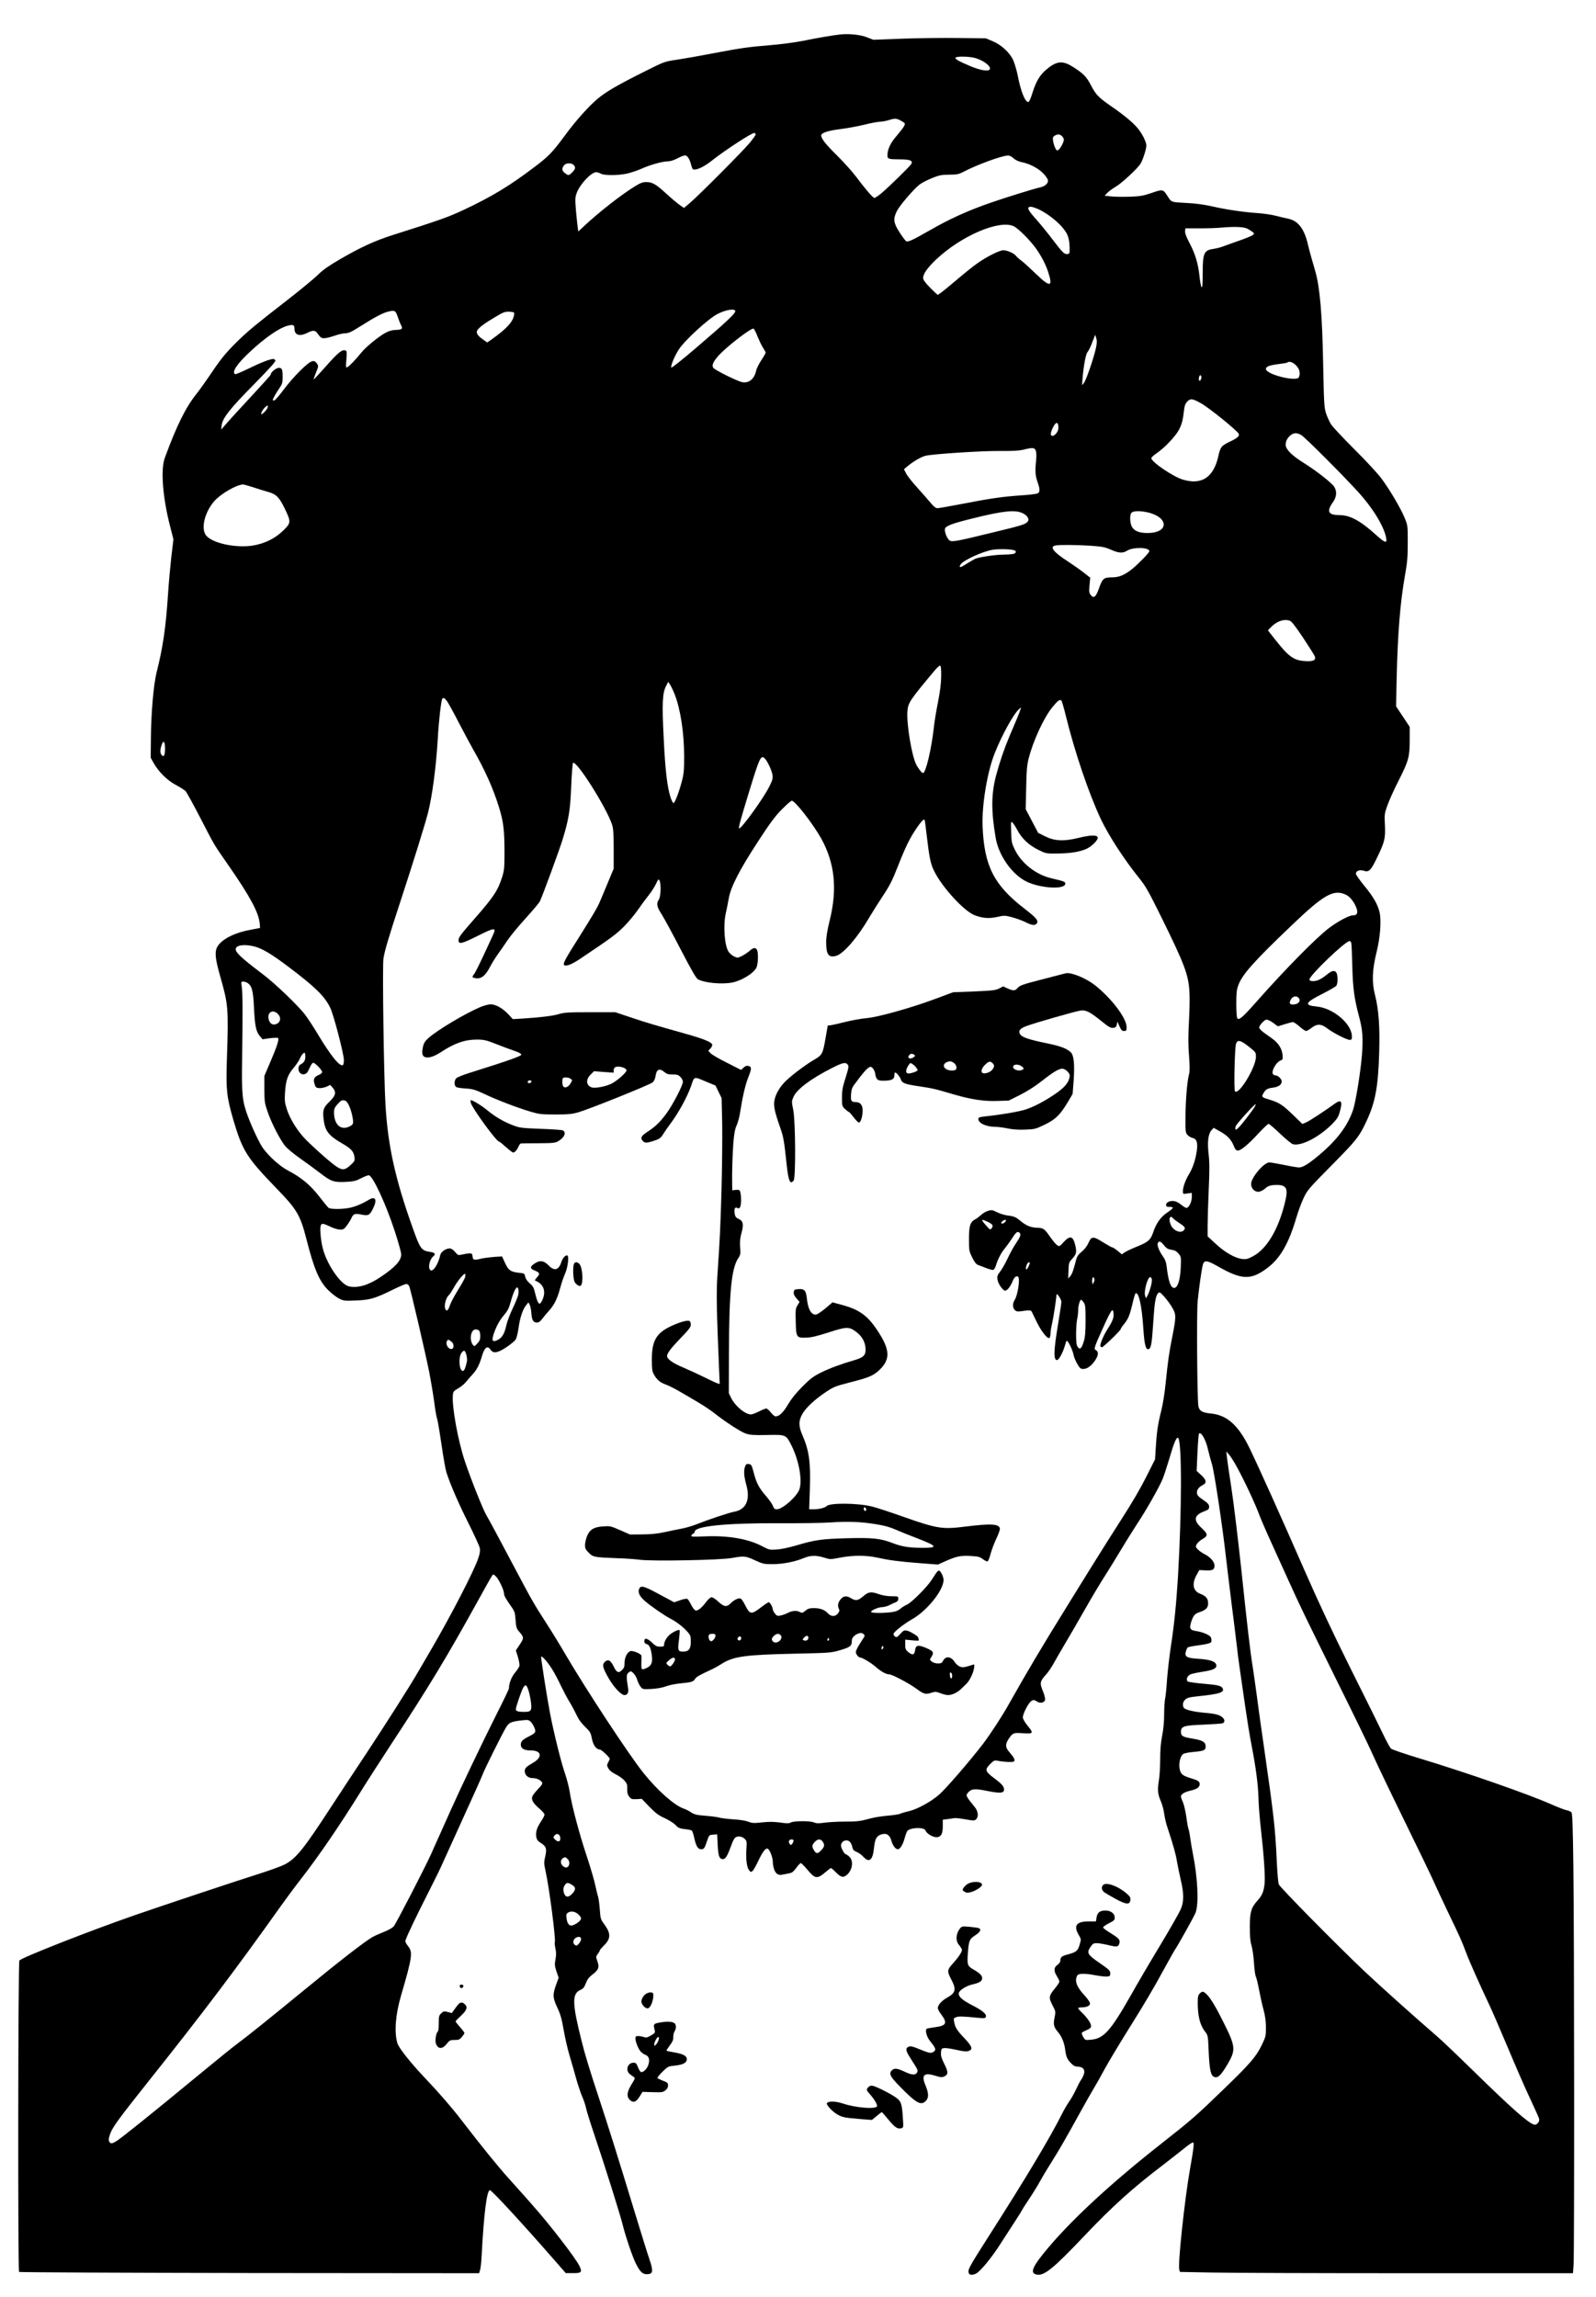 <?xml version="1.0" encoding="UTF-8" standalone="yes"?>
<svg version="1.0" xmlns="http://www.w3.org/2000/svg" width="1211pt" height="1743pt" viewBox="0 0 1615 2324" preserveAspectRatio="xMidYMid meet">
  <g transform="translate(0,2324) scale(0.1,-0.1)" fill="#000000" stroke="none">
    <path d="M8505 22894 c-74 -8 -239 -36 -380 -65 -81 -16 -222 -35 -335 -44
-221 -18 -289 -28 -590 -85 -118 -23 -273 -50 -345 -61 -130 -19 -130 -19
-320 -114 -281 -140 -406 -212 -491 -285 -93 -79 -222 -224 -331 -373 -124
-168 -163 -209 -317 -324 -245 -185 -421 -291 -703 -424 -161 -75 -234 -101
-728 -258 -179 -58 -310 -118 -530 -245 -111 -65 -167 -104 -215 -152 -36 -36
-181 -156 -323 -266 -319 -248 -379 -298 -491 -406 -118 -116 -171 -180 -275
-336 -49 -72 -113 -162 -144 -201 -107 -133 -198 -316 -319 -645 -44 -118 -22
-404 55 -700 l32 -125 -22 -184 c-11 -102 -26 -264 -32 -360 -22 -343 -52
-549 -116 -801 -31 -124 -56 -409 -58 -665 l-2 -200 28 -51 c51 -91 140 -179
226 -224 43 -23 87 -51 99 -63 11 -12 79 -135 150 -273 150 -290 131 -258 288
-484 213 -307 301 -470 312 -581 l4 -46 -106 -21 c-167 -32 -294 -101 -331
-178 -24 -50 -15 -123 35 -297 80 -283 83 -314 66 -832 -10 -312 -3 -379 65
-614 93 -315 135 -382 444 -701 199 -205 234 -265 295 -503 78 -308 131 -431
224 -522 34 -33 83 -71 110 -84 45 -22 56 -23 169 -18 141 5 194 21 376 111
63 31 122 56 132 56 10 0 23 -9 29 -20 13 -24 167 -687 204 -875 23 -122 47
-267 61 -380 4 -27 13 -72 21 -100 7 -27 27 -147 44 -265 17 -118 38 -237 47
-265 39 -122 123 -316 223 -515 60 -119 111 -232 115 -252 5 -26 1 -56 -15
-102 -43 -130 -277 -583 -487 -942 -55 -93 -112 -191 -128 -219 -61 -109 -339
-545 -519 -817 -105 -158 -261 -394 -346 -525 -289 -444 -363 -536 -479 -597
-36 -18 -154 -61 -261 -95 -186 -58 -965 -317 -1250 -416 -454 -157 -1158
-434 -1174 -461 -13 -23 -16 -3137 -3 -3151 5 -4 1054 -9 2332 -11 l2323 -2
10 32 c6 18 13 85 16 148 23 430 52 660 84 660 18 0 332 -340 657 -713 l110
-126 73 0 c86 -1 96 9 65 73 -43 86 -304 424 -485 627 -56 64 -160 180 -231
259 -114 127 -272 322 -482 595 -98 127 -221 269 -368 424 -142 150 -263 302
-276 349 -33 112 -19 288 36 477 115 394 122 443 72 505 -20 24 -30 46 -26 57
12 42 113 253 220 463 63 124 132 263 152 310 21 47 120 265 220 485 101 220
186 411 190 425 11 35 205 426 238 477 29 46 53 56 165 68 58 6 64 4 87 -20
13 -15 29 -43 36 -63 13 -40 8 -46 -66 -84 -58 -29 -75 -48 -75 -79 0 -40 33
-59 102 -59 110 0 121 -69 20 -126 -68 -39 -82 -54 -82 -84 0 -39 34 -70 78
-70 42 0 80 -17 96 -42 8 -14 1 -27 -41 -70 -28 -30 -53 -63 -57 -75 -11 -33
9 -67 68 -118 31 -26 56 -55 56 -64 0 -9 -15 -39 -33 -66 -44 -66 -58 -109
-51 -157 6 -32 14 -44 46 -64 56 -35 63 -58 45 -138 -14 -60 -13 -72 4 -149
37 -166 106 -698 93 -719 -3 -5 0 -32 6 -61 9 -39 9 -67 1 -111 -10 -53 -8
-67 10 -123 l22 -63 -23 -63 c-39 -107 -38 -137 8 -236 33 -69 46 -115 66
-231 14 -80 41 -197 60 -260 19 -63 49 -167 66 -230 18 -63 45 -145 61 -182
16 -37 34 -89 39 -116 5 -27 43 -149 85 -273 98 -289 259 -800 286 -909 29
-117 93 -306 129 -383 41 -86 70 -117 113 -117 66 0 71 27 27 156 -17 49 -85
267 -151 484 -154 507 -270 877 -364 1160 -89 270 -135 420 -169 557 -96 379
-99 480 -16 518 31 14 42 26 58 69 14 37 31 60 63 85 66 50 76 74 55 135 -17
48 -17 49 3 77 12 15 21 32 21 37 0 4 18 25 40 47 72 70 73 123 4 217 -36 48
-38 56 -45 152 -4 55 -12 112 -17 126 -5 14 -17 64 -27 110 -9 47 -48 180 -86
295 -78 233 -155 525 -174 655 -7 47 -29 132 -49 190 -41 120 -113 412 -151
610 -32 170 -94 564 -89 569 9 10 68 -58 109 -124 25 -39 65 -115 90 -169 26
-54 64 -126 85 -160 21 -34 53 -93 71 -131 22 -49 50 -87 89 -125 52 -50 58
-61 69 -119 13 -67 44 -111 79 -111 17 0 102 -80 102 -95 0 -3 -7 -20 -16 -36
-14 -28 -14 -33 3 -62 12 -21 38 -41 74 -59 30 -14 69 -42 87 -62 27 -31 31
-42 29 -85 -1 -37 3 -56 19 -78 20 -25 27 -28 75 -26 l53 3 78 -81 c64 -65 93
-87 156 -115 42 -20 91 -50 108 -69 27 -29 41 -35 92 -41 33 -3 65 -10 71 -14
7 -4 18 -37 26 -75 18 -83 37 -115 70 -115 29 0 34 8 60 85 20 59 20 60 61 63
l41 3 5 -104 c6 -118 17 -147 54 -147 26 0 45 32 89 153 9 26 23 54 32 62 22
23 70 18 98 -9 22 -22 23 -29 18 -103 -7 -102 3 -186 27 -215 15 -20 20 -21
35 -8 9 7 36 55 59 104 44 94 76 133 96 121 21 -13 50 -89 50 -132 0 -24 7
-61 16 -83 18 -44 45 -57 92 -45 15 3 42 9 60 12 26 4 42 17 69 54 19 27 40
49 47 49 6 0 37 -32 69 -70 73 -89 97 -92 176 -25 29 25 56 45 60 45 4 0 27
-20 51 -45 50 -51 75 -56 114 -20 54 50 64 140 20 180 -15 14 -31 25 -36 25
-13 0 -48 62 -48 87 0 47 61 71 92 36 9 -10 19 -33 23 -51 5 -27 15 -37 43
-49 21 -8 51 -30 68 -49 60 -65 96 -35 108 90 10 98 29 128 90 140 42 9 71
-14 86 -68 13 -48 42 -86 65 -86 23 0 52 47 70 115 10 36 23 69 29 74 44 34
170 34 181 1 10 -31 79 -72 116 -68 43 4 59 34 59 115 l0 62 48 6 c26 3 56 8
67 10 11 3 62 -3 113 -12 86 -15 94 -15 109 0 27 27 21 80 -12 122 -96 118
-96 119 -65 153 33 35 66 37 190 12 131 -26 170 -23 170 14 0 32 -23 58 -105
119 -87 65 -91 83 -36 139 36 36 45 40 74 34 61 -13 152 -17 166 -8 17 12 3
40 -45 95 -42 46 -43 80 -8 133 43 63 49 65 147 58 105 -7 109 -1 42 80 -27
34 -45 66 -45 81 0 30 43 120 73 153 24 26 39 28 72 6 30 -20 71 -12 80 16 3
11 -5 47 -19 83 -38 93 -36 103 40 188 17 20 48 67 69 105 21 38 73 128 115
199 43 72 133 227 200 345 67 118 158 271 203 340 44 69 116 186 160 260 44
74 117 191 162 260 97 146 226 375 261 460 13 33 42 121 64 195 49 169 76 233
92 217 38 -38 37 -737 -2 -1402 -17 -274 -38 -488 -71 -700 -16 -107 -34 -262
-40 -345 -5 -82 -14 -168 -19 -190 -5 -22 -10 -93 -10 -157 0 -75 -7 -153 -20
-218 -14 -71 -20 -143 -20 -238 0 -75 -6 -168 -12 -207 -17 -104 -14 -143 17
-215 15 -35 31 -93 35 -128 5 -35 17 -91 28 -125 66 -199 91 -290 101 -357 7
-41 24 -124 38 -185 34 -143 34 -221 2 -300 -14 -33 -106 -195 -205 -360 -100
-165 -237 -398 -304 -518 -202 -355 -272 -433 -399 -444 -59 -6 -60 -5 -80 27
-11 19 -17 38 -14 43 3 5 25 17 49 27 34 15 44 24 44 43 0 27 -40 85 -94 136
-20 19 -36 39 -36 43 0 4 15 8 34 8 51 0 86 16 86 40 0 11 -24 47 -54 79 -82
89 -104 148 -76 202 13 24 74 25 190 3 45 -8 96 -14 113 -12 28 3 32 7 32 33
0 26 -11 37 -105 102 -125 86 -136 103 -97 162 24 36 32 41 65 41 20 0 72 -9
115 -19 89 -22 104 -20 114 17 9 36 -4 51 -87 102 -40 25 -75 50 -77 57 -3 7
23 26 56 43 54 27 61 34 61 59 0 41 -40 71 -94 71 -56 0 -82 -20 -90 -70 l-6
-40 -71 0 c-127 0 -159 -42 -103 -137 25 -43 25 -44 9 -98 -18 -63 -35 -77
-119 -99 -62 -16 -76 -27 -76 -63 0 -13 -13 -31 -30 -43 -37 -27 -39 -60 -5
-115 14 -22 25 -46 25 -54 0 -8 -20 -39 -45 -69 -63 -76 -65 -93 -25 -170 33
-63 33 -65 21 -126 -14 -68 -8 -94 32 -142 42 -50 67 -111 76 -185 10 -73 20
-96 66 -141 19 -20 38 -28 61 -28 50 0 76 -29 63 -72 -5 -18 -18 -45 -28 -59
-11 -14 -33 -57 -50 -94 -17 -37 -48 -93 -70 -125 -22 -32 -54 -86 -71 -121
-126 -251 -370 -658 -747 -1248 -173 -271 -203 -323 -203 -352 0 -37 29 -45
76 -23 42 20 157 159 243 294 30 47 92 143 138 213 46 70 83 130 83 133 0 2
31 51 69 108 38 56 93 145 121 197 29 52 83 141 120 199 67 106 139 231 290
505 46 83 102 182 125 220 24 39 73 126 110 195 37 69 142 244 233 390 184
294 264 430 389 660 47 85 89 160 93 165 20 24 198 343 209 375 33 92 21 353
-29 600 -10 52 -22 122 -26 155 -4 33 -11 71 -16 85 -6 14 -16 70 -23 125 -8
56 -23 122 -34 149 -12 26 -21 53 -21 60 0 24 36 45 100 60 64 15 90 34 90 67
0 24 -20 37 -81 55 -89 27 -107 40 -120 87 -15 56 3 142 34 161 12 8 60 17
107 21 102 9 120 17 120 54 0 46 -30 64 -135 81 -96 15 -115 27 -115 66 0 59
27 67 229 75 97 4 184 10 194 14 22 9 22 37 -1 58 -30 27 -73 39 -182 48 -122
11 -205 32 -214 55 -11 30 -6 55 17 78 20 19 41 25 138 35 202 21 257 38 243
74 -11 31 -43 39 -197 52 -82 7 -154 18 -159 23 -18 18 -4 56 25 70 16 8 72
20 125 28 108 16 145 34 140 67 -5 36 -63 57 -179 64 -121 7 -144 21 -129 74
5 18 13 36 18 41 4 4 46 13 92 19 47 6 100 15 118 21 29 9 33 14 30 41 -2 25
-11 35 -49 54 -26 12 -70 26 -99 30 -69 10 -78 25 -56 94 22 66 36 82 84 98
65 22 87 44 87 89 0 50 -22 75 -82 98 -71 27 -84 100 -35 189 l28 50 62 -3
c72 -4 92 7 92 48 0 37 -41 85 -99 115 -25 12 -57 35 -71 50 -23 24 -23 28
-10 52 8 15 35 39 60 53 57 34 55 49 -16 115 -80 75 -71 126 31 164 44 17 50
23 50 47 0 23 -11 35 -60 69 -46 31 -61 47 -63 69 -4 31 17 60 60 82 41 21 36
51 -17 100 l-46 42 8 186 c5 102 12 188 16 192 21 22 70 -64 91 -162 9 -38 27
-106 41 -152 24 -81 106 -629 140 -932 9 -80 34 -284 55 -455 22 -170 46 -366
54 -435 7 -69 23 -190 35 -270 12 -80 35 -242 52 -360 17 -118 45 -294 64
-390 45 -232 66 -400 70 -540 1 -63 12 -196 23 -295 30 -261 45 -479 39 -556
-7 -81 -24 -125 -71 -177 -65 -71 -79 -118 -79 -266 0 -96 4 -147 17 -190 10
-33 21 -111 25 -175 4 -64 12 -125 18 -136 6 -12 21 -72 33 -135 12 -63 32
-155 46 -205 17 -64 24 -116 24 -180 0 -85 -2 -93 -44 -180 -57 -117 -121
-190 -397 -456 -269 -260 -304 -291 -624 -543 -491 -386 -879 -744 -1130
-1039 -169 -199 -199 -266 -124 -281 75 -15 170 63 479 389 285 301 496 491
806 726 76 59 172 134 213 167 41 34 79 58 84 55 12 -7 6 -58 -32 -273 -54
-307 -123 -953 -108 -1013 l7 -24 316 -6 c175 -4 1070 -7 1989 -7 l1672 0 6
83 c9 111 7 3356 -2 4029 -5 401 -10 540 -19 551 -7 8 -29 18 -49 22 -19 3
-91 31 -159 61 -232 103 -861 322 -1334 465 -146 44 -274 88 -284 97 -11 9
-50 82 -88 162 -38 80 -183 372 -322 650 -176 353 -317 654 -469 1000 -227
519 -461 1039 -551 1225 -113 234 -229 338 -391 354 -90 8 -121 27 -129 78
-12 87 -18 939 -7 1058 15 145 39 316 52 368 14 52 41 49 158 -18 238 -135
330 -138 497 -12 130 99 215 247 293 512 18 61 50 148 72 194 37 79 50 95 282
330 255 257 282 292 358 456 87 188 115 346 125 685 8 266 -5 438 -42 583 -34
132 -29 254 16 437 37 149 49 318 30 401 -19 80 -62 156 -156 270 -46 56 -84
110 -84 121 0 28 41 43 81 29 50 -17 72 4 133 132 78 161 86 196 80 330 -6
108 -5 115 26 202 18 50 67 160 111 245 103 204 113 241 114 411 l0 136 -69
104 -69 104 6 295 c11 449 35 752 84 1030 23 129 28 185 28 330 0 173 0 176
-31 251 -38 94 -151 287 -235 399 -34 47 -156 179 -271 293 -115 115 -223 230
-239 255 -16 26 -39 76 -51 112 -19 60 -21 99 -29 495 -9 501 -33 781 -79 940
-4 17 -20 68 -33 115 -14 47 -32 116 -41 153 -37 164 -100 246 -203 267 -32 6
-89 20 -128 30 -38 10 -113 21 -165 25 -148 10 -312 33 -460 66 -95 22 -178
33 -279 38 -158 9 -144 3 -194 80 -37 58 -45 59 -154 21 -85 -29 -114 -34
-220 -38 -67 -2 -152 -1 -189 3 l-66 7 28 30 c16 16 53 43 82 60 61 35 221
183 253 234 24 40 59 147 59 184 0 34 -40 116 -83 169 -47 59 -138 135 -267
224 -134 93 -160 119 -211 217 -45 88 -81 123 -189 190 -101 62 -160 55 -263
-32 -64 -54 -103 -119 -138 -230 -19 -62 -35 -98 -44 -98 -32 0 -75 105 -106
265 -11 55 -32 126 -46 158 -35 77 -119 155 -209 193 l-69 29 -280 3 c-154 2
-410 -1 -569 -7 l-289 -11 -64 25 c-65 26 -177 38 -268 29z m1347 -235 c89
-19 183 -87 163 -119 -14 -22 -93 -10 -191 31 -125 52 -171 79 -152 90 19 12
117 11 180 -2z m-734 -639 c44 -25 45 -26 29 -56 -8 -16 -43 -60 -76 -99 -61
-70 -91 -134 -91 -196 0 -35 13 -39 124 -39 104 0 136 -13 118 -46 -12 -23
-223 -229 -303 -297 -31 -26 -63 -47 -71 -47 -15 0 -84 80 -192 223 -32 43
-116 136 -186 206 -120 119 -160 171 -160 204 0 25 72 48 193 63 66 8 174 28
241 44 66 17 139 30 161 31 22 0 65 8 95 18 54 17 76 16 118 -9z m-1471 -136
c2 -6 -27 -46 -63 -90 -76 -90 -519 -535 -606 -608 l-57 -48 -43 30 c-24 17
-85 68 -136 115 -106 97 -141 117 -204 117 -34 0 -59 -9 -115 -44 -135 -83
-360 -259 -506 -395 l-65 -61 -5 32 c-3 18 -11 94 -18 169 -10 120 -10 142 5
184 30 89 148 216 200 215 12 -1 32 -7 46 -15 34 -19 169 -19 261 0 40 9 107
31 150 50 88 40 214 75 270 75 22 0 60 12 94 30 31 17 65 30 76 30 24 0 48
-36 63 -97 12 -43 16 -48 40 -46 38 3 106 39 173 93 126 100 407 284 427 277
5 -2 11 -8 13 -13z m3112 -36 c9 -14 8 -26 -4 -55 -17 -39 -43 -73 -56 -73
-22 0 -56 114 -41 137 4 7 19 16 32 21 27 10 50 0 69 -30z m-504 -206 c19 -19
50 -33 86 -41 113 -24 217 -92 259 -171 18 -34 -20 -74 -80 -85 -42 -8 -344
-101 -490 -152 -230 -79 -418 -164 -625 -283 -173 -99 -220 -121 -238 -107 -8
7 -38 47 -66 91 -60 93 -65 133 -26 212 29 58 171 223 230 269 22 17 79 46
125 65 74 30 97 34 175 35 81 0 96 4 151 32 134 70 380 160 444 162 14 1 37
-11 55 -27z m-4451 -68 c23 -23 20 -42 -13 -75 -35 -35 -40 -35 -75 -8 -30 23
-33 45 -10 77 18 26 74 30 98 6z m4705 -449 c121 -57 255 -175 292 -260 13
-29 21 -71 22 -118 2 -69 1 -72 -21 -75 -32 -5 -49 13 -155 152 -49 65 -125
158 -169 207 -81 90 -92 119 -46 119 13 0 47 -12 77 -25z m-251 -172 c46 -22
165 -141 225 -225 51 -71 98 -160 121 -231 54 -160 25 -167 -118 -29 -56 54
-121 114 -146 133 -25 18 -51 42 -59 52 -18 26 -89 57 -128 57 -41 0 -177 -69
-274 -140 -41 -29 -130 -101 -199 -160 -69 -58 -140 -117 -158 -129 l-33 -23
-26 23 c-66 61 -114 116 -120 138 -10 40 32 104 128 196 253 240 641 407 787
338z m2367 -26 c17 -9 39 -23 50 -32 17 -13 17 -17 5 -29 -8 -8 -67 -33 -130
-55 -63 -22 -137 -48 -165 -59 -27 -11 -72 -23 -100 -27 -103 -14 -115 -41
-115 -254 0 -107 -3 -142 -11 -134 -6 6 -15 52 -20 101 -14 133 -42 230 -99
339 -35 66 -50 106 -48 126 l3 29 140 0 c77 -1 183 3 235 8 128 11 219 7 255
-13z m-5185 -834 c0 -24 -88 -107 -385 -361 -154 -132 -261 -217 -263 -209 -5
23 36 121 77 183 60 93 297 310 391 359 85 44 180 59 180 28z m-3415 -58 c11
-33 26 -70 33 -83 21 -36 10 -46 -50 -48 -40 -1 -71 -10 -107 -29 -71 -39
-201 -145 -246 -202 -53 -66 -116 -132 -138 -145 -18 -9 -19 -5 -12 76 6 76 5
87 -10 92 -32 13 -74 -21 -196 -159 -67 -76 -123 -136 -125 -134 -2 2 8 30 21
63 30 71 30 76 7 104 -15 18 -25 22 -46 16 -42 -10 -189 -158 -283 -283 -46
-62 -90 -113 -98 -113 -8 0 -15 2 -15 5 0 11 33 70 67 119 29 42 33 56 33 111
0 81 -6 95 -39 95 -26 0 -81 -44 -81 -66 0 -8 -37 -49 -315 -350 -61 -65 -127
-139 -148 -164 l-39 -45 5 44 c9 73 83 167 326 413 155 158 222 232 218 243
-4 8 -12 15 -20 15 -34 0 -129 -37 -249 -96 -72 -35 -134 -61 -139 -58 -36 22
18 103 152 228 152 142 295 240 378 262 59 15 71 9 71 -31 0 -64 52 -80 130
-41 55 28 77 28 99 -1 37 -50 41 -53 74 -53 18 0 64 12 102 25 39 14 88 25
110 25 33 0 62 14 160 76 141 89 221 131 273 143 67 16 75 12 97 -54z m1178
28 c-8 -73 -71 -143 -225 -253 l-48 -33 -41 29 c-55 38 -74 67 -60 92 15 29
76 74 183 137 84 50 98 55 143 53 45 -3 50 -5 48 -25z m2462 -224 c17 -41 41
-93 55 -114 14 -22 26 -44 28 -48 2 -4 -17 -39 -42 -76 -25 -37 -50 -87 -55
-111 -18 -82 -72 -127 -139 -115 -46 7 -281 124 -295 146 -16 26 -1 60 53 122
82 91 329 282 355 274 6 -2 24 -37 40 -78z m3426 -113 c-20 -97 -101 -334
-123 -359 l-19 -22 5 65 c11 131 33 250 50 269 9 10 25 41 36 67 10 27 24 63
31 79 l12 30 10 -34 c8 -24 7 -50 -2 -95z m2025 -182 c34 -35 44 -77 28 -118
-20 -51 -334 27 -334 83 0 25 37 38 133 50 43 5 81 12 84 15 17 17 58 3 89
-30z m-961 -133 c-3 -12 -11 -21 -16 -21 -10 0 -12 21 -3 45 10 24 27 2 19
-24z m-8 -246 c81 -43 376 -282 388 -313 8 -22 -13 -41 -80 -74 -99 -47 -105
-55 -129 -161 -49 -208 -170 -285 -359 -227 -100 31 -317 179 -317 217 0 7 26
30 58 52 31 21 82 65 113 98 112 115 143 177 158 317 7 64 14 83 36 106 31 32
50 30 132 -15z m-9437 -40 c0 -19 -56 -82 -66 -73 -8 8 21 57 45 75 20 16 21
16 21 -2z m8000 -213 c0 -50 -62 -105 -76 -68 -6 16 20 83 43 108 21 23 33 8
33 -40z m2459 -73 c38 -23 411 -396 569 -569 151 -164 266 -352 288 -468 12
-62 -9 -56 -102 28 -157 142 -263 200 -369 200 -113 0 -134 36 -70 126 41 57
46 111 16 161 -25 39 -185 165 -313 244 -115 72 -178 135 -178 179 0 39 15 69
48 97 33 28 67 29 111 2z m-2688 -156 c7 -18 8 -55 3 -103 -11 -105 -8 -149
15 -216 26 -74 26 -100 1 -114 -12 -6 -85 -15 -163 -20 -186 -12 -323 -32
-599 -86 -126 -24 -239 -44 -252 -44 -17 0 -37 16 -68 53 -23 28 -84 97 -134
153 -51 55 -102 120 -114 144 l-23 44 38 32 c57 48 139 95 182 105 82 18 569
50 746 48 133 -1 198 2 242 13 94 24 114 22 126 -9z m-7917 -372 c50 -17 117
-37 148 -46 82 -22 114 -54 170 -170 64 -134 63 -144 -15 -220 -80 -79 -182
-130 -297 -151 -180 -33 -438 24 -490 108 -47 73 -5 233 89 340 65 74 225 166
290 168 8 0 56 -13 105 -29z m7781 -260 c50 -22 75 -62 54 -87 -23 -28 -63
-40 -371 -114 -336 -82 -384 -91 -414 -80 -25 10 -58 85 -52 120 4 30 73 56
290 109 298 74 418 86 493 52z m1280 4 c75 -20 128 -54 145 -94 26 -65 -42
-113 -161 -112 -83 0 -133 21 -156 65 -20 39 -23 117 -4 139 18 22 96 22 176
2z m-588 -335 c114 -8 142 -13 202 -39 81 -36 121 -39 166 -11 63 39 225 35
225 -5 0 -15 -102 -121 -170 -177 -81 -65 -135 -88 -210 -88 -81 0 -94 -11
-130 -113 -30 -85 -52 -103 -81 -67 -18 22 -20 33 -14 101 l7 76 -64 50 c-34
27 -108 79 -163 115 -148 96 -188 149 -123 161 42 8 220 6 355 -3z m-773 -46
c26 -10 18 -31 -15 -38 -17 -3 -61 -6 -98 -6 -72 0 -232 -23 -278 -40 -15 -6
-56 -30 -91 -52 -65 -42 -82 -45 -63 -9 22 41 226 135 329 151 58 9 186 6 216
-6z m2790 -714 c17 -6 61 -64 135 -175 60 -91 113 -175 117 -187 11 -37 -20
-51 -102 -45 -116 8 -165 45 -308 227 l-66 84 23 24 c61 67 140 96 201 72z
m-3530 -561 c-1 -72 -11 -152 -32 -259 -17 -85 -36 -200 -42 -255 -24 -221
-82 -465 -110 -465 -12 0 -48 45 -70 89 -44 88 -97 406 -88 532 7 91 18 108
276 417 24 29 49 51 56 49 7 -3 11 -38 10 -108z m-2699 -177 c60 -149 98 -396
98 -632 0 -145 -3 -177 -25 -260 -30 -112 -69 -212 -83 -214 -5 0 -18 23 -28
53 -35 105 -56 282 -71 606 -18 351 -13 453 24 526 l22 42 19 -29 c10 -16 30
-57 44 -92z m-2302 -74 c13 -18 66 -114 117 -213 51 -99 119 -225 150 -280
117 -204 202 -394 259 -580 45 -146 55 -228 56 -440 0 -172 -2 -197 -23 -265
-44 -139 -86 -202 -274 -417 -150 -171 -168 -195 -168 -226 0 -42 33 -35 189
43 184 92 198 92 154 -1 -14 -30 -56 -120 -93 -201 -38 -81 -77 -160 -89 -177
-27 -37 -27 -38 7 -46 59 -13 105 23 154 120 17 33 52 89 78 125 26 36 70 99
97 140 28 42 109 140 180 218 71 78 137 156 146 174 24 47 200 526 231 629 62
203 76 292 86 533 5 127 14 234 18 238 33 33 339 -451 396 -625 12 -37 16 -92
16 -246 l0 -198 -64 -154 c-35 -85 -71 -170 -80 -190 -22 -52 -72 -136 -206
-349 -141 -223 -166 -268 -151 -283 17 -17 78 7 161 63 321 215 366 249 447
330 40 41 102 114 136 163 34 49 84 117 111 151 27 33 60 85 74 115 22 47 26
51 35 35 18 -32 14 -165 -6 -194 -27 -39 -21 -74 27 -147 24 -38 112 -199 194
-358 113 -218 157 -293 176 -303 73 -37 247 -52 348 -31 100 21 220 97 244
154 16 40 19 148 4 176 -15 27 -37 24 -77 -12 -20 -17 -54 -40 -78 -51 -40
-20 -43 -20 -78 -3 -20 9 -45 31 -56 49 -40 64 -54 265 -27 386 8 36 22 103
30 150 21 120 109 290 298 580 120 184 171 253 239 322 48 48 93 88 101 88 33
0 211 -229 296 -379 139 -249 167 -512 88 -831 -25 -103 -36 -167 -36 -222 0
-125 24 -158 100 -138 75 20 219 187 337 390 31 52 93 151 139 220 67 101 95
157 149 295 78 198 120 283 185 380 47 70 76 102 85 93 3 -2 12 -65 20 -139
29 -249 41 -308 79 -383 81 -164 302 -404 409 -445 84 -31 143 -35 228 -17 71
16 77 16 150 -3 42 -11 105 -34 139 -51 65 -33 96 -35 113 -9 17 27 -11 58
-130 150 -305 235 -404 430 -420 829 -9 215 47 552 123 742 72 181 190 396
244 443 l23 20 -8 -25 c-4 -14 -21 -56 -37 -95 -16 -38 -49 -115 -72 -170 -54
-127 -99 -259 -138 -405 -48 -184 -49 -358 -2 -629 31 -180 170 -373 317 -442
145 -67 387 -79 387 -18 0 19 -12 24 -140 54 -157 37 -303 151 -371 290 -31
64 -34 78 -37 179 -4 100 -2 109 12 97 9 -8 31 -41 49 -75 45 -87 117 -155
212 -202 79 -39 79 -39 195 -38 129 1 222 16 292 46 54 23 121 91 116 116 -5
27 -74 26 -194 -4 -151 -37 -245 -32 -341 17 l-68 34 -63 120 -63 120 5 215
c3 173 8 231 25 297 44 176 153 412 238 517 55 68 78 85 93 70 5 -5 26 -75 45
-154 91 -370 231 -782 354 -1045 78 -165 236 -409 386 -595 67 -83 96 -133
226 -397 239 -485 275 -583 285 -758 4 -55 1 -190 -5 -300 -8 -147 -8 -238 1
-347 8 -107 8 -158 0 -185 -18 -65 -35 -258 -36 -428 -1 -158 0 -164 22 -188
13 -14 36 -27 52 -30 41 -9 53 -51 39 -139 -14 -89 -41 -167 -78 -228 -35 -57
-61 -129 -61 -171 0 -30 0 -30 45 -23 l45 6 0 -43 c0 -48 -30 -109 -54 -109
-8 0 -27 11 -43 24 -40 33 -68 46 -98 46 -37 0 -65 -17 -65 -40 0 -16 7 -20
36 -20 47 0 41 -13 -26 -58 -65 -44 -111 -109 -140 -197 -27 -80 -51 -101
-171 -149 -51 -21 -105 -46 -120 -57 l-27 -19 -42 35 c-23 19 -47 35 -54 35
-6 0 -47 23 -91 50 -103 65 -119 65 -150 -2 -14 -34 -40 -67 -69 -91 -33 -27
-48 -49 -56 -80 -29 -111 -41 -146 -60 -168 l-21 -24 3 81 c3 78 4 83 41 123
40 45 44 64 26 139 -22 88 -52 95 -116 26 -40 -45 -44 -46 -65 -32 -13 8 -46
48 -74 88 -55 79 -68 88 -128 89 -61 1 -111 21 -163 64 -56 46 -69 52 -142 61
-30 4 -76 19 -104 33 -45 23 -54 24 -89 13 -22 -6 -54 -25 -71 -42 -18 -16
-44 -36 -59 -44 -51 -26 -63 -66 -63 -199 0 -116 1 -123 33 -187 23 -47 40
-68 60 -76 15 -5 53 -20 84 -32 32 -12 64 -20 71 -17 7 3 19 25 26 48 18 61
56 132 90 171 15 18 44 58 64 88 46 73 62 87 82 70 20 -17 12 -40 -38 -114
-22 -32 -59 -100 -82 -150 -24 -50 -57 -109 -75 -131 -27 -34 -31 -46 -27 -78
5 -39 47 -104 74 -114 19 -7 57 38 79 94 16 41 37 59 55 47 24 -14 -2 -188
-35 -238 -22 -34 -20 -79 4 -101 16 -14 28 -16 67 -10 76 12 95 11 103 -5 4
-8 26 -54 49 -101 44 -93 110 -177 129 -165 7 4 12 24 12 44 0 20 7 66 16 102
13 57 43 248 44 290 1 27 50 -43 50 -71 0 -15 -16 -120 -35 -235 -43 -258 -46
-354 -9 -354 18 0 59 74 79 144 16 56 18 59 32 40 21 -27 49 -93 57 -134 3
-19 20 -59 36 -87 26 -46 35 -53 61 -53 39 0 81 30 119 85 35 51 39 90 10 105
-23 12 -21 21 64 210 92 205 108 227 114 161 4 -41 -10 -78 -60 -156 -42 -65
-82 -161 -73 -176 4 -5 11 -9 16 -9 13 0 189 170 189 183 0 5 15 29 34 51 43
53 58 90 86 209 12 53 26 99 30 102 32 20 64 -121 79 -352 10 -153 23 -213 47
-213 31 0 39 44 54 275 12 194 24 268 48 291 15 16 20 13 62 -33 25 -28 61
-76 80 -109 43 -72 43 -93 1 -304 -33 -168 -42 -231 -67 -475 -9 -91 -28 -207
-44 -270 -33 -129 -46 -218 -55 -375 l-7 -114 -90 -179 c-56 -112 -147 -268
-244 -418 -85 -132 -230 -362 -323 -512 -92 -149 -203 -329 -247 -399 -241
-389 -390 -640 -572 -963 -71 -128 -185 -302 -264 -407 -129 -169 -375 -454
-445 -515 -86 -74 -221 -148 -308 -168 -36 -8 -75 -20 -86 -25 -10 -6 -68 -15
-127 -20 -59 -5 -134 -17 -167 -26 -109 -30 -139 -34 -269 -34 -71 0 -163 -5
-204 -11 -58 -8 -81 -8 -106 3 -40 17 -203 16 -234 -1 -19 -10 -41 -10 -110 0
-64 8 -112 9 -182 1 -82 -9 -100 -8 -140 8 -26 10 -88 20 -150 23 -58 4 -121
12 -140 17 -19 6 -83 15 -141 19 -89 7 -112 13 -145 34 -21 15 -55 32 -74 38
-95 32 -266 183 -407 359 -146 181 -584 848 -793 1205 -51 88 -137 228 -190
310 -124 192 -150 237 -316 551 -183 346 -260 489 -295 549 -36 64 -157 367
-215 541 -68 202 -131 545 -122 664 3 41 6 46 56 75 29 17 65 47 79 66 15 18
43 52 64 74 44 47 70 98 94 180 26 93 58 118 89 70 27 -41 71 -34 161 26 42
28 83 62 92 76 10 14 23 67 30 118 14 104 44 193 78 232 l22 27 13 -24 c7 -13
15 -53 17 -89 6 -70 19 -91 59 -91 15 0 33 13 51 38 15 20 47 59 71 85 51 56
83 122 112 232 12 44 32 105 46 135 31 68 45 190 22 190 -21 0 -46 -30 -59
-71 -27 -81 -71 -90 -130 -29 -46 48 -87 53 -140 17 -48 -32 -48 -51 0 -70 54
-22 58 -34 25 -69 -16 -17 -24 -32 -19 -34 73 -27 105 -88 86 -160 -6 -22 -17
-48 -26 -59 -14 -19 -16 -19 -29 -2 -8 10 -21 50 -30 89 -14 61 -22 76 -56
105 -26 22 -41 46 -46 67 -6 33 -7 34 -67 40 -82 10 -103 25 -138 102 l-29 63
-82 -5 c-46 -4 -101 -11 -123 -16 -78 -19 -90 -17 -93 20 -3 27 -7 32 -30 32
-15 0 -47 -5 -72 -11 -44 -10 -45 -10 -75 25 -20 24 -39 36 -55 36 -38 0 -89
-35 -95 -67 -21 -95 -74 -175 -101 -152 -26 22 -8 106 29 138 29 24 19 38 -30
46 -89 13 -101 28 -176 240 -177 494 -251 828 -276 1240 -17 274 -33 1413 -21
1488 13 81 47 198 166 561 142 433 252 788 284 911 44 172 83 468 100 756 9
168 33 380 45 400 11 16 23 10 48 -23z m-2853 -483 c0 -69 -14 -90 -37 -59
-15 20 -13 58 6 107 17 44 31 22 31 -48z m6073 -102 c27 -30 69 -123 74 -164
5 -32 -1 -54 -31 -113 -57 -117 -280 -426 -306 -426 -11 0 11 80 106 390 103
336 115 359 157 313z m5874 -1373 c46 -20 95 -86 113 -149 12 -42 -1 -61 -40
-61 -38 0 -147 -58 -240 -127 -132 -100 -447 -420 -741 -753 -137 -155 -173
-185 -189 -160 -6 8 -10 74 -10 147 0 109 4 142 21 187 40 109 159 242 549
614 315 301 415 358 537 302z m57 -492 c3 -13 7 -115 10 -228 5 -221 19 -327
66 -505 39 -142 45 -227 31 -405 -14 -171 -63 -472 -90 -551 -56 -163 -163
-304 -349 -460 -101 -84 -156 -118 -194 -120 -13 -1 -81 10 -151 25 -71 14
-140 26 -153 26 -54 0 -184 -154 -184 -217 0 -49 40 -87 83 -79 17 4 43 17 57
30 31 29 55 37 120 38 98 0 117 -36 85 -167 -65 -277 -184 -479 -325 -554 -54
-29 -69 -33 -111 -28 -73 9 -176 68 -268 154 l-81 75 0 106 c0 59 5 222 11
362 9 201 9 278 -1 365 -14 125 -4 206 31 243 l20 22 57 -32 c79 -43 118 -82
144 -145 17 -42 26 -53 44 -53 31 0 106 62 209 174 49 53 95 96 102 96 7 0 60
-45 117 -100 57 -54 115 -102 130 -106 84 -21 260 70 393 201 49 50 65 73 78
118 33 113 20 140 -46 93 -109 -79 -259 -177 -292 -191 l-38 -16 -97 94 c-101
98 -141 124 -232 151 -78 23 -85 28 -70 57 24 46 42 58 97 65 59 7 93 30 93
64 0 23 -37 60 -60 60 -9 0 -21 5 -27 11 -24 24 28 122 74 140 24 9 25 13 21
59 -6 61 -42 118 -103 162 -26 18 -65 47 -88 63 -23 17 -43 39 -45 48 -2 10
12 33 31 52 31 31 38 34 62 25 14 -5 42 -22 61 -37 l35 -26 68 21 c37 12 75
22 84 22 9 0 39 -20 67 -45 28 -25 58 -45 66 -45 8 0 32 13 52 29 58 46 101
45 163 -3 57 -44 197 -116 226 -116 20 0 23 5 23 35 0 126 -187 285 -353 302
-134 13 -124 38 51 127 71 36 135 73 143 82 20 24 18 119 -2 140 -22 21 -46
13 -104 -35 -26 -21 -64 -44 -86 -50 -39 -12 -79 -7 -79 9 0 41 363 390 407
390 7 0 15 -10 17 -22z m-11099 -33 c77 -20 168 -74 330 -195 278 -209 376
-303 435 -421 34 -66 140 -472 140 -534 0 -24 -5 -47 -10 -50 -31 -19 -123 94
-253 311 -43 72 -100 159 -127 195 -68 91 -306 320 -430 413 -231 175 -286
228 -273 263 13 34 94 42 188 18z m-69 -370 c44 -30 56 -79 64 -249 9 -183 20
-240 59 -287 l28 -33 74 11 c41 5 78 6 83 2 13 -12 -14 -94 -83 -253 l-56
-131 0 -135 c1 -126 3 -142 34 -230 36 -106 118 -267 171 -337 21 -28 83 -80
155 -131 66 -46 158 -114 205 -150 109 -85 140 -95 258 -89 79 4 102 9 154 36
33 17 69 31 79 31 39 0 173 -287 265 -570 35 -107 64 -211 64 -231 0 -62 -60
-129 -208 -228 -121 -82 -227 -114 -318 -96 -84 15 -227 222 -268 387 -19 74
-30 190 -22 222 8 33 20 33 98 -4 35 -17 80 -30 100 -30 33 0 42 6 69 43 17
23 38 57 46 75 18 42 34 48 101 34 68 -14 83 -7 116 60 46 91 26 132 -43 89
-62 -38 -134 -68 -191 -80 -76 -16 -197 -16 -216 0 -8 7 -51 59 -95 116 -89
115 -182 192 -318 263 -76 40 -182 134 -247 220 -34 45 -112 209 -157 330 -55
150 -62 213 -57 560 6 479 6 680 -3 743 -8 56 -8 57 15 57 13 0 33 -7 44 -15z
m10632 -147 c30 -30 6 -66 -48 -70 -41 -4 -50 17 -24 56 17 28 52 34 72 14z
m-10340 -154 c50 -35 48 -95 -3 -114 -34 -13 -60 1 -74 40 -22 65 25 111 77
74z m9837 -341 c72 -57 74 -59 74 -103 1 -104 -172 -391 -212 -351 -13 13 -3
449 11 484 17 41 45 34 127 -30z m-9545 -102 c0 -40 -14 -62 -51 -81 -24 -13
-25 -62 -3 -85 24 -24 66 -15 81 18 7 15 19 39 26 54 6 14 18 28 25 31 16 5
92 -73 92 -94 0 -8 -16 -22 -35 -29 -47 -20 -58 -44 -42 -92 10 -33 16 -38 46
-41 19 -2 52 5 74 14 l39 18 24 -27 c39 -46 32 -80 -30 -140 -61 -59 -71 -84
-63 -165 12 -129 46 -177 191 -261 90 -52 115 -80 123 -137 5 -37 2 -42 -41
-82 -60 -55 -86 -55 -162 1 -75 56 -257 220 -313 283 -74 83 -139 192 -167
278 -23 71 -25 92 -20 171 8 125 26 179 85 249 27 32 55 73 62 90 14 35 38 66
51 66 4 0 8 -18 8 -39z m405 -447 c23 -9 53 -74 69 -150 16 -78 14 -90 -25
-109 -89 -46 -159 16 -159 142 0 35 7 50 36 83 36 40 48 45 79 34z m9204 -56
c-6 -13 -35 -54 -65 -93 -110 -145 -146 -176 -130 -109 6 21 189 224 203 224
2 0 -2 -10 -8 -22z m-828 -1134 c7 -9 37 -31 66 -50 54 -34 63 -50 41 -72 -34
-34 -109 0 -132 59 -24 59 -7 102 25 63z m-1877 -35 c51 -24 61 -39 40 -66
-13 -17 -16 -16 -54 27 -58 65 -55 72 14 39z m184 9 c-6 -17 -36 -34 -45 -24
-4 4 1 14 11 22 24 17 39 18 34 2z m1601 -247 c25 -31 40 -40 76 -45 33 -5 51
-15 71 -39 26 -31 26 -34 22 -142 -6 -127 -31 -205 -67 -205 -35 0 -59 70 -76
220 -4 38 -15 68 -36 97 -39 56 -61 110 -54 134 10 29 30 23 64 -20z m-1359
-181 c0 -6 -8 -25 -17 -43 -20 -37 -30 -17 -14 26 10 26 31 37 31 17z m-5714
-143 c-3 -12 -35 -69 -71 -127 -36 -58 -72 -126 -81 -152 -17 -53 -32 -68 -45
-47 -20 32 1 120 35 148 8 7 31 43 51 79 39 70 107 150 113 132 2 -6 1 -21 -2
-33z m6362 -49 l-13 -23 -3 23 c-2 13 -1 31 3 40 6 16 7 16 16 0 7 -12 6 -25
-3 -40z m587 32 c7 -22 -17 -116 -42 -165 l-16 -30 -9 24 c-16 43 24 191 52
191 5 0 12 -9 15 -20z m-6409 -151 c-3 -22 -29 -85 -56 -142 -27 -56 -57 -134
-66 -173 -19 -89 -44 -129 -89 -151 -51 -25 -62 -9 -40 59 27 80 59 139 108
197 35 41 48 68 66 134 12 46 31 98 42 117 19 30 22 32 31 16 6 -10 7 -36 4
-57z m5720 -86 c17 -24 19 -48 19 -183 0 -117 -5 -169 -18 -211 -22 -73 -40
-89 -62 -55 -13 19 -16 49 -16 133 1 59 5 126 11 148 5 22 10 61 10 86 0 49
17 109 30 109 4 0 16 -12 26 -27z m-6118 -285 c7 -7 12 -31 12 -55 0 -34 -6
-50 -30 -75 -29 -31 -31 -32 -44 -15 -40 52 -22 157 27 157 13 0 28 -5 35 -12z
m-275 -116 c21 -19 22 -61 2 -68 -31 -12 -68 38 -54 74 9 24 18 23 52 -6z
m147 -132 c6 -22 8 -52 4 -67 -14 -64 -26 -93 -40 -93 -38 0 -48 140 -13 184
25 32 35 27 49 -24z m7802 -1143 c71 -129 188 -380 221 -474 15 -40 71 -170
126 -290 54 -120 133 -294 176 -388 109 -241 154 -334 485 -1004 163 -328 325
-661 360 -741 35 -80 180 -383 323 -675 143 -291 274 -564 292 -605 18 -42 82
-179 142 -305 130 -270 143 -300 190 -424 32 -87 126 -297 238 -536 26 -55 93
-210 150 -345 148 -350 194 -456 273 -625 38 -82 73 -159 76 -171 9 -31 -24
-69 -52 -60 -63 20 -236 174 -623 553 -151 148 -311 300 -355 338 -227 196
-579 511 -744 667 -281 267 -848 842 -860 873 -6 15 -15 118 -20 229 -16 346
-29 458 -130 1162 -28 192 -62 434 -75 538 -14 104 -32 230 -40 280 -24 148
-52 387 -115 986 -34 311 -78 680 -100 820 -22 140 -42 280 -45 310 l-6 55 29
-33 c16 -18 54 -78 84 -135z m-7501 -1099 c29 -31 79 -137 79 -168 0 -24 14
-50 83 -148 24 -34 30 -54 34 -123 5 -70 10 -86 33 -113 53 -61 54 -68 10
-134 l-40 -60 21 -67 c11 -37 18 -78 15 -91 -3 -12 -24 -43 -45 -68 -35 -41
-61 -108 -61 -159 0 -7 -59 -130 -131 -272 -142 -283 -353 -725 -456 -955 -36
-80 -91 -203 -123 -275 -32 -71 -67 -148 -76 -170 -60 -134 -360 -715 -381
-737 -15 -15 -58 -39 -97 -54 -39 -15 -91 -38 -116 -52 -75 -42 -337 -245
-675 -523 -381 -312 -581 -473 -690 -554 -44 -32 -219 -174 -390 -315 -482
-398 -792 -647 -841 -676 -36 -21 -47 -24 -59 -14 -19 16 -19 37 0 91 24 67
90 157 386 529 545 684 894 1146 1344 1780 49 69 141 193 205 275 179 231 382
528 595 870 65 105 208 327 318 495 380 579 563 882 882 1460 126 228 139 250
146 250 5 0 18 -10 30 -22z m322 -1136 c8 -20 20 -72 27 -114 15 -104 8 -118
-65 -118 -63 0 -85 7 -85 27 0 23 59 195 76 221 20 31 30 28 47 -16z m327
-1512 c0 -35 -22 -40 -52 -13 -22 20 -22 27 -2 47 23 24 54 4 54 -34z m2360
-23 c0 -7 -6 -21 -13 -31 -12 -16 -14 -16 -26 -2 -7 9 -11 23 -7 31 7 18 46
20 46 2z m294 -9 c23 -32 20 -52 -13 -87 -36 -39 -52 -39 -74 -2 -23 39 -22
53 8 85 29 32 59 33 79 4z m-2582 -175 c39 -35 12 -107 -31 -83 -51 27 -45 89
8 99 3 1 13 -6 23 -16z m46 -263 c40 -24 41 -49 3 -89 -35 -38 -64 -40 -79 -6
-16 35 -15 66 4 93 19 27 30 27 72 2z m61 -296 c17 -14 31 -34 31 -44 0 -20
-40 -53 -83 -69 -33 -13 -57 12 -64 70 -5 34 -2 45 12 56 29 20 70 16 104 -13z
m31 -255 c0 -10 -10 -30 -22 -44 -21 -23 -25 -24 -42 -12 -25 18 -15 60 16 74
29 13 48 6 48 -18z"/>
    <path d="M10785 13394 c-11 -3 -119 -30 -240 -62 -191 -49 -223 -60 -245 -84
-29 -33 -43 -34 -103 -8 l-46 21 -41 -21 c-36 -18 -69 -22 -253 -30 l-212 -8
-180 -67 c-254 -94 -576 -184 -695 -195 -52 -4 -149 -22 -215 -38 -66 -17
-133 -32 -150 -34 l-29 -3 -21 -121 c-29 -167 -34 -177 -117 -225 -99 -58
-259 -181 -308 -237 -52 -58 -86 -124 -95 -182 -8 -52 7 -118 59 -265 34 -96
41 -137 66 -375 19 -172 35 -208 71 -163 22 26 19 598 -4 714 -17 84 -17 88 2
131 33 78 175 184 389 293 105 53 135 61 156 39 18 -18 17 -28 -25 -162 -23
-71 -29 -111 -29 -178 0 -83 1 -86 32 -115 18 -16 35 -29 39 -29 4 0 25 -25
49 -56 23 -30 47 -53 53 -51 18 5 36 65 36 120 1 55 -23 87 -66 87 -49 0 -56
12 -51 79 3 48 11 70 34 100 83 112 117 152 140 167 23 16 26 15 44 -1 11 -10
23 -36 26 -56 10 -63 24 -74 92 -72 77 1 102 15 102 53 0 17 4 30 8 30 13 0
49 -43 56 -66 12 -41 39 -52 181 -73 145 -22 160 -25 360 -84 176 -51 304 -70
440 -65 l113 4 114 57 c71 36 152 87 218 139 136 107 189 136 226 123 15 -6
35 -21 45 -35 16 -21 17 -31 8 -63 -14 -50 -54 -94 -141 -154 -104 -71 -211
-128 -298 -157 -67 -22 -247 -53 -417 -71 -50 -6 -63 -10 -63 -24 0 -44 76
-80 171 -81 26 0 82 -7 125 -16 52 -11 111 -15 178 -12 96 3 105 6 197 50 111
54 155 97 234 228 l49 83 10 131 c12 171 3 261 -30 292 -42 38 -106 62 -239
89 -181 37 -252 61 -271 90 -23 35 -5 60 63 85 81 31 498 150 548 157 54 7 93
-13 209 -106 74 -60 94 -72 120 -69 25 2 32 8 37 33 l6 30 21 -47 c17 -39 26
-48 47 -48 22 0 25 4 25 39 0 90 -147 285 -317 422 -91 72 -242 135 -298 123z
m-1535 -824 c13 -9 12 -12 -4 -25 -35 -26 -71 -10 -46 20 14 17 29 19 50 5z
m426 -115 c8 -34 -2 -45 -44 -45 -77 0 -111 59 -50 85 28 11 37 11 60 -1 15
-8 30 -25 34 -39z m368 29 c21 -21 20 -36 -4 -67 -23 -29 -85 -46 -102 -29
-15 15 0 53 34 84 34 32 50 35 72 12z m-769 -50 c16 -24 15 -25 -19 -39 -20
-8 -47 -15 -61 -15 -32 0 -34 31 -5 78 19 31 21 32 44 17 14 -9 32 -27 41 -41z
m1066 16 c21 -17 22 -21 9 -30 -37 -24 -110 0 -97 34 9 22 59 21 88 -4z"/>
    <path d="M4860 13052 c-160 -69 -430 -230 -524 -313 -34 -30 -47 -50 -56 -89
-15 -65 -7 -98 26 -106 36 -9 89 9 154 51 140 92 243 128 365 128 71 0 93 -5
195 -45 63 -25 147 -56 185 -69 45 -15 70 -29 70 -39 0 -14 -142 -64 -527
-185 -64 -20 -123 -44 -132 -54 -22 -24 -21 -78 2 -89 9 -5 53 -12 97 -14 70
-5 93 -12 190 -57 126 -60 328 -137 465 -178 86 -25 109 -28 250 -28 131 0
167 4 232 22 116 34 730 281 754 304 12 11 24 38 27 60 10 72 39 86 89 44 24
-20 40 -25 84 -25 45 0 59 -4 79 -25 14 -13 25 -35 25 -49 0 -37 -103 -235
-168 -323 -66 -89 -115 -135 -196 -187 -59 -38 -69 -61 -40 -90 19 -20 36 -20
96 -2 68 21 84 31 109 73 13 21 48 72 79 113 80 109 163 261 201 368 37 108
24 104 162 46 l87 -36 31 -64 31 -63 6 -263 c2 -145 -1 -445 -7 -668 -12 -392
-15 -473 -42 -870 -11 -180 -8 -339 18 -959 l6 -133 -24 7 c-13 4 -71 31 -129
60 -58 29 -156 74 -217 100 -105 44 -163 85 -163 116 0 28 43 84 136 180 87
90 104 112 104 138 0 19 -6 34 -15 37 -24 10 -103 -14 -192 -56 -144 -70 -187
-147 -187 -335 0 -87 3 -117 18 -145 29 -56 66 -88 120 -106 28 -10 101 -46
161 -82 61 -35 145 -85 188 -111 43 -25 109 -70 145 -98 120 -94 268 -190 320
-207 41 -14 82 -17 216 -14 192 4 190 4 247 -110 74 -150 109 -346 79 -438
-25 -74 -171 -204 -230 -204 -20 0 -29 7 -38 33 -7 19 -39 65 -72 103 -71 82
-95 128 -124 238 -20 75 -24 81 -49 84 -21 3 -29 -2 -37 -23 -16 -41 -12 -102
11 -184 44 -155 -1 -256 -124 -276 -49 -9 -257 -78 -372 -124 -44 -18 -114
-39 -155 -46 -41 -8 -120 -24 -175 -36 -72 -16 -135 -22 -225 -23 l-125 -1
-100 44 c-96 42 -103 43 -173 38 -93 -7 -132 -30 -161 -96 -11 -28 -21 -69
-21 -92 0 -35 6 -47 38 -79 43 -44 54 -46 292 -55 80 -2 183 -10 230 -16 127
-16 807 -3 925 18 125 23 139 21 235 -23 80 -37 90 -39 180 -39 105 1 223 24
312 61 69 29 126 30 208 5 61 -19 63 -19 161 0 128 25 264 25 377 0 117 -26
213 -39 430 -56 l183 -14 62 28 c123 55 162 64 263 59 82 -5 98 -8 129 -32 20
-15 42 -26 48 -23 7 3 21 37 31 77 11 40 37 109 58 153 21 44 38 90 36 101 -7
49 -88 54 -358 20 -225 -28 -280 -19 -615 99 -132 47 -276 94 -320 105 -146
36 -427 39 -461 4 -18 -18 -75 -31 -132 -32 l-44 0 7 203 c9 273 -7 391 -76
549 -39 89 -39 146 1 214 35 62 126 147 239 222 76 51 98 59 230 93 205 52
249 71 310 129 114 109 108 207 -22 402 -100 151 -187 212 -367 259 l-86 23
-73 -62 c-43 -36 -84 -62 -97 -62 -47 0 -78 57 -89 162 -9 83 -25 101 -86 96
-40 -3 -44 -6 -47 -31 -2 -20 6 -38 28 -63 l31 -35 -21 -35 c-20 -31 -21 -46
-18 -164 4 -161 7 -166 106 -163 51 1 108 15 227 53 179 58 206 59 274 9 60
-43 94 -100 99 -165 6 -73 -16 -97 -113 -125 -140 -41 -250 -82 -339 -126 -76
-38 -107 -61 -187 -142 -65 -65 -111 -123 -145 -180 -47 -81 -89 -121 -126
-121 -9 0 -31 18 -48 40 -17 22 -38 40 -46 40 -8 0 -41 -13 -74 -30 -33 -16
-69 -30 -80 -30 -59 0 -160 83 -201 166 l-24 49 1 405 c2 620 26 864 97 965
15 20 21 41 19 67 -7 91 -5 127 13 191 22 83 14 116 -32 136 -23 10 -33 22
-38 48 -9 50 1 76 25 63 15 -8 21 -6 30 9 11 22 12 112 1 151 -6 22 -12 25
-44 22 l-37 -4 -1 49 c-3 113 3 317 12 433 8 94 16 137 33 175 13 28 29 86 35
130 24 155 52 277 81 351 37 93 38 112 4 120 -18 5 -32 0 -50 -17 l-25 -23
-142 72 c-79 39 -154 83 -167 97 l-23 25 23 24 c13 15 20 31 16 41 -9 24 -95
58 -262 105 -335 94 -396 112 -554 165 l-164 55 -256 0 c-222 0 -263 -3 -315
-19 -58 -18 -187 -34 -378 -46 l-88 -5 -42 46 c-56 61 -130 104 -182 104 -22
0 -69 -13 -105 -28z m1449 -613 c17 -6 31 -18 31 -27 0 -23 -98 -109 -156
-137 -62 -29 -166 -48 -199 -35 -54 21 -59 78 -10 127 l36 36 99 -8 100 -7 0
25 c0 37 39 47 99 26z m-534 -113 c18 -13 18 -14 -4 -50 -24 -39 -64 -49 -75
-20 -8 21 -8 69 1 77 11 12 58 8 78 -7z m-397 -28 c-7 -19 -38 -22 -38 -4 0
10 9 16 21 16 12 0 19 -5 17 -12z m3385 -4322 c6 -16 -2 -28 -14 -20 -12 7
-11 34 0 34 5 0 11 -6 14 -14z m101 -157 c84 -13 144 -30 200 -55 45 -20 140
-58 211 -85 210 -81 222 -99 62 -99 -136 0 -211 12 -304 48 -124 48 -203 56
-466 49 -255 -7 -321 -17 -507 -72 -74 -22 -155 -39 -200 -42 -71 -5 -78 -3
-141 30 -145 78 -349 113 -586 103 -121 -5 -142 -4 -137 8 3 8 12 17 20 20 8
3 14 12 14 19 0 56 312 88 845 86 215 -1 453 2 530 8 176 12 307 7 459 -18z"/>
    <path d="M4764 12083 c14 -55 260 -393 287 -393 5 0 36 -25 69 -55 33 -30 66
-55 73 -55 17 0 39 26 55 63 6 15 17 28 24 29 7 1 87 2 178 2 146 1 169 3 199
21 65 38 86 93 43 110 -9 4 -109 11 -222 15 -187 7 -211 10 -275 34 -97 37
-182 86 -262 152 -59 49 -149 104 -169 104 -3 0 -3 -12 0 -27z"/>
    <path d="M5806 10448 c-11 -44 -6 -149 9 -178 14 -27 50 -48 62 -37 28 28 18
183 -13 218 -23 26 -50 24 -58 -3z"/>
    <path d="M9475 7328 c-9 -13 -30 -45 -48 -73 -45 -71 -205 -231 -248 -249 -20
-8 -51 -28 -69 -43 -23 -19 -49 -29 -89 -34 -86 -11 -199 -10 -206 1 -9 14 72
50 113 50 18 0 50 9 70 19 20 11 49 24 65 30 19 8 27 18 27 36 0 24 -2 25 -68
25 -42 0 -89 8 -125 20 -84 30 -108 26 -162 -20 -52 -45 -75 -49 -123 -20 -46
28 -76 25 -106 -11 -27 -32 -33 -67 -16 -99 7 -13 4 -24 -11 -44 -27 -34 -68
-34 -100 0 -34 37 -79 54 -143 54 -44 0 -60 -5 -86 -26 -28 -24 -34 -25 -55
-14 -34 18 -76 15 -122 -8 -21 -11 -55 -23 -75 -27 -31 -6 -38 -3 -57 20 -11
15 -21 34 -21 42 0 21 -29 73 -41 73 -5 0 -39 -22 -74 -49 -104 -80 -116 -78
-166 21 -16 33 -36 61 -45 65 -21 8 -67 -14 -100 -48 -39 -41 -68 -37 -125 16
-26 25 -57 45 -68 45 -13 0 -35 -20 -61 -55 -22 -30 -54 -62 -70 -70 -27 -14
-30 -14 -48 5 -11 12 -27 39 -37 60 -10 21 -24 41 -32 44 -7 3 -40 -3 -73 -15
l-58 -20 -140 75 c-161 88 -195 98 -212 66 -19 -35 -2 -76 50 -123 58 -52 207
-155 270 -187 55 -28 126 -83 168 -131 29 -33 32 -43 32 -98 0 -75 -20 -101
-79 -101 -51 0 -55 13 -40 123 6 48 9 90 6 94 -9 9 -65 -17 -99 -45 -33 -28
-58 -72 -58 -102 0 -17 -6 -20 -40 -20 -33 0 -47 7 -81 40 -48 46 -79 53 -79
16 0 -17 7 -26 24 -30 28 -7 43 -43 53 -123 7 -65 -6 -96 -52 -118 -53 -25
-57 -21 -55 48 1 34 2 68 1 75 -2 19 -87 55 -112 47 -32 -11 -59 -64 -59 -118
0 -38 -5 -53 -25 -73 -36 -36 -56 -27 -87 39 -31 63 -59 75 -93 37 -24 -26
-13 -61 50 -170 51 -85 122 -160 154 -160 30 0 44 25 37 67 -18 110 -18 139
-1 156 9 9 21 17 26 17 20 0 58 -49 68 -88 6 -21 21 -52 33 -67 21 -27 22 -27
112 -23 59 4 110 13 146 27 31 12 96 25 150 30 110 11 124 15 144 45 13 21 43
38 166 95 25 11 73 38 107 60 118 73 237 89 738 100 357 8 361 8 459 36 103
31 116 42 116 99 0 45 83 93 115 66 8 -7 15 -15 15 -19 0 -4 -20 -38 -45 -75
-25 -38 -45 -79 -45 -91 0 -21 28 -55 44 -55 22 0 114 -56 157 -94 51 -46 105
-76 136 -76 30 0 205 -93 274 -144 74 -56 96 -62 152 -43 40 13 47 13 93 -4
27 -11 62 -19 77 -19 40 0 94 25 130 60 18 17 43 41 55 53 32 30 70 106 78
158 6 38 5 42 -12 36 -89 -29 -102 -30 -133 -18 -17 8 -40 28 -51 46 -34 56
-90 63 -115 15 -13 -25 -21 -30 -54 -30 -23 0 -48 8 -62 19 -22 18 -22 19 -6
44 31 47 23 62 -47 92 -85 36 -109 32 -116 -20 -6 -50 -26 -55 -69 -20 -27 23
-31 33 -31 76 l0 50 72 -7 c65 -6 71 -5 65 10 -4 10 -7 19 -7 21 0 11 -79 59
-108 66 -33 7 -38 5 -72 -32 -32 -35 -38 -38 -54 -26 -12 9 -17 21 -13 30 8
22 110 101 184 143 162 91 335 314 320 411 -7 38 -32 83 -47 83 -5 0 -16 -10
-25 -22z m-2235 -638 c0 -11 -9 -29 -21 -41 -16 -16 -23 -18 -35 -8 -14 12
-19 51 -7 62 3 4 19 7 35 7 21 0 28 -5 28 -20z m660 5 c30 -36 -38 -95 -75
-65 -21 17 -19 36 7 60 26 24 51 26 68 5z m-400 -30 c0 -19 -20 -29 -32 -17
-8 8 -7 16 2 26 14 17 30 12 30 -9z m680 5 c0 -23 -22 -35 -46 -26 -15 6 -15
8 1 26 23 26 45 26 45 0z m206 -27 c-10 -10 -19 5 -10 18 6 11 8 11 12 0 2 -7
1 -15 -2 -18z m545 -86 c-8 -8 -11 -7 -11 4 0 9 3 19 7 23 4 4 9 2 11 -4 3 -7
-1 -17 -7 -23z m-2101 -106 c0 -20 -36 -71 -50 -71 -5 0 -16 8 -26 17 -15 16
-15 19 15 45 36 32 61 36 61 9z m2805 -164 c0 -39 -19 -38 -23 2 -3 24 0 32
10 29 7 -3 13 -17 13 -31z"/>
    <path d="M9803 4185 c-17 -7 -39 -26 -49 -40 -17 -26 -17 -28 1 -41 10 -8 25
-14 33 -14 33 0 93 25 124 50 28 24 31 30 19 44 -17 20 -83 21 -128 1z"/>
    <path d="M11162 4168 c-21 -21 -14 -56 16 -76 15 -10 66 -40 114 -66 105 -57
141 -59 146 -10 3 26 -4 37 -40 68 -86 74 -204 116 -236 84z"/>
    <path d="M9719 3734 c-46 -53 -53 -126 -16 -171 13 -15 26 -36 30 -45 7 -19
-25 -70 -89 -142 -60 -66 -62 -80 -20 -160 55 -104 48 -138 -39 -187 -58 -33
-95 -74 -95 -107 0 -10 15 -39 34 -63 66 -88 53 -115 -64 -130 -39 -5 -76 -12
-82 -15 -20 -13 -1 -84 35 -127 53 -65 60 -83 41 -101 -8 -9 -25 -16 -37 -16
-22 1 -38 6 -146 50 -43 17 -60 19 -78 11 -31 -14 -29 -37 11 -101 19 -30 47
-74 61 -97 21 -34 24 -46 15 -62 -15 -29 -53 -27 -128 9 -72 34 -103 37 -126
14 -34 -33 -20 -63 77 -162 168 -172 217 -200 266 -148 31 32 29 76 -3 155
-45 105 -18 134 93 101 61 -19 73 -20 98 -8 40 19 39 46 -2 127 -28 55 -35 80
-33 113 3 39 6 43 32 46 16 2 72 -6 125 -18 75 -17 102 -19 124 -11 44 17 34
46 -42 127 -76 79 -96 110 -106 167 -7 34 -5 38 21 48 28 10 59 9 226 -7 58
-6 69 -4 74 10 10 27 -32 63 -139 118 -101 52 -140 87 -135 122 4 28 74 73
134 87 71 16 99 32 102 58 5 29 -20 56 -86 93 -62 36 -67 49 -58 167 10 129
15 141 74 180 56 36 67 65 29 75 -13 3 -55 8 -93 12 -60 5 -71 4 -85 -12z"/>
    <path d="M4652 3143 c2 -10 10 -18 18 -18 8 0 16 8 18 18 2 12 -3 17 -18 17
-15 0 -20 -5 -18 -17z"/>
    <path d="M12140 3070 c-16 -16 -20 -33 -20 -93 0 -134 23 -227 73 -291 31 -39
31 -40 38 -212 9 -184 21 -237 59 -249 35 -11 66 19 130 127 87 148 85 179
-42 432 -73 147 -127 237 -164 274 -37 37 -47 39 -74 12z"/>
    <path d="M6516 3049 c-14 -17 -26 -43 -26 -58 0 -30 36 -71 63 -71 29 0 62 82
58 143 -2 31 -65 22 -95 -14z"/>
    <path d="M4653 2974 c-7 -3 -28 -27 -47 -54 l-34 -48 -41 11 c-37 10 -43 9
-66 -13 -23 -21 -25 -31 -25 -101 0 -43 -4 -80 -9 -83 -18 -11 -31 -93 -20
-123 21 -57 65 -58 109 -3 29 37 36 40 80 40 42 0 52 4 74 31 14 17 26 35 26
39 0 5 -20 32 -45 60 -25 28 -45 54 -45 58 0 4 25 30 55 58 60 55 70 88 37
117 -19 17 -28 19 -49 11z"/>
    <path d="M6680 2777 c-70 -13 -70 -14 -55 -79 6 -23 2 -29 -38 -52 -37 -22
-49 -25 -71 -16 -15 5 -41 10 -57 10 -24 0 -29 -4 -29 -25 0 -33 29 -105 53
-132 10 -12 32 -27 48 -33 36 -15 46 -48 30 -100 -12 -42 -54 -82 -76 -74 -7
3 -20 25 -30 50 -14 37 -21 44 -44 44 -60 0 -85 -76 -39 -114 14 -12 33 -25
42 -31 15 -9 12 -17 -24 -75 -49 -79 -52 -130 -9 -163 34 -24 57 -14 94 45
l27 43 102 -3 c91 -3 105 -1 129 18 18 14 27 31 27 50 0 25 -6 31 -52 48 -29
11 -54 24 -55 28 -2 5 21 34 52 64 53 52 57 54 126 61 82 9 119 29 119 64 0
34 -34 53 -124 69 -42 7 -79 15 -81 18 -3 3 12 26 32 52 28 37 37 56 36 84 -1
20 5 47 13 59 18 28 18 67 0 82 -22 18 -74 21 -146 8z m-15 -174 c-3 -16 -15
-37 -26 -48 -17 -18 -19 -18 -19 -2 0 25 28 77 41 77 7 0 9 -10 4 -27z"/>
    <path d="M8787 2123 c-23 -26 -23 -29 22 -79 41 -47 73 -103 65 -116 -19 -30
-214 -14 -341 28 -78 25 -143 28 -165 6 -13 -13 53 -86 106 -116 48 -28 73
-33 230 -46 l119 -9 47 39 c26 22 50 40 53 40 2 0 33 -34 67 -76 65 -79 92
-97 130 -87 22 6 23 8 16 107 -9 141 -18 167 -69 203 -54 39 -197 111 -234
119 -20 4 -33 0 -46 -13z"/>
  </g>
</svg>